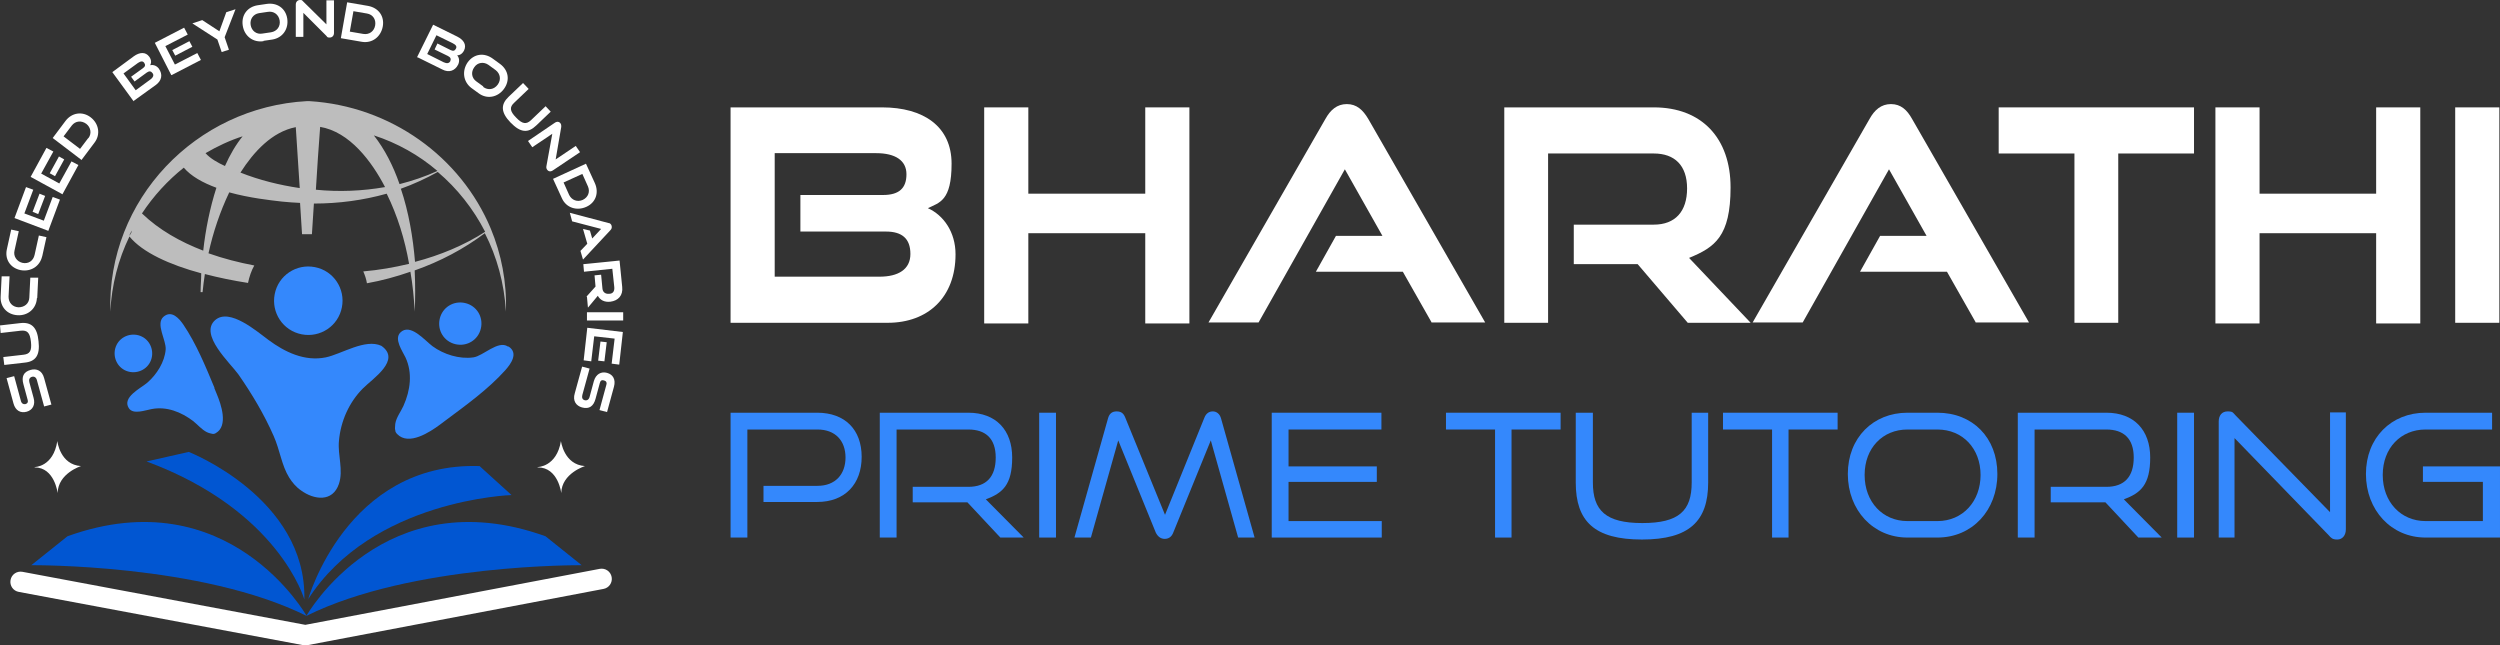 <?xml version="1.0" encoding="UTF-8"?>
<svg id="Layer_1" xmlns="http://www.w3.org/2000/svg" version="1.1" viewBox="0 0 759 195.9">
  <rect x="0" y="0" width="759" height="195.9" fill="#333333" stroke="none"/>
  <!-- Generator: Adobe Illustrator 29.6.1, SVG Export Plug-In . SVG Version: 2.1.1 Build 9)  -->
  <defs>
    <style>
      .st0 {
        fill: #0156d2;
      }

      .st1 {
        fill: #bdbdbd;
      }

      .st2 {
        fill: #3488fc;
      }

      .st3 {
        fill: #fff;
      }
    </style>
  </defs>
  <g>
    <g>
      <path class="st3" d="M221.8,98V32.6h46c12.6,0,21.1,5.8,21.1,17.1s-3.7,11.8-7.2,13.5c4.7,2.1,8.4,7.2,8.4,14,0,13-8.3,20.8-20.6,20.8h-47.7,0ZM243,70.3v-11.1h25.1c4.9,0,7.1-2.1,7.1-6.3s-3.4-6.4-9.2-6.4h-30.8v37.5h31.8c5.7,0,9.4-2.2,9.4-6.9s-2.6-6.8-7.4-6.8h-26.1s.1,0,.1,0Z"/>
      <polygon class="st3" points="347.7 32.6 347.7 58.8 312.2 58.8 312.2 32.6 298.8 32.6 298.8 98.2 312.2 98.2 312.2 70.8 347.7 70.8 347.7 98.2 361.1 98.2 361.1 32.6 347.7 32.6"/>
      <path class="st3" d="M434.7,98l-8.8-15.5h-26.4l6.1-10.9h14.1l-11.4-20.2-26.2,46.5h-15.2l35.5-61.8c1.5-2.7,3.5-4.5,6.5-4.5s4.9,1.8,6.5,4.5l35.5,61.8h-16.2Z"/>
      <path class="st3" d="M512.4,98l-15.2-17.8h-19.4v-12h24.3c6.5,0,10.1-4,10.1-11s-3.8-10.6-10.1-10.6h-32.1v51.4h-13.3V32.6h45.4c14.6,0,23.3,9.4,23.3,24.3s-4.8,18.2-12.6,21.4l18.7,19.7h-19.1Z"/>
      <path class="st3" d="M599.9,98l-8.8-15.5h-26.4l6.1-10.9h14.1l-11.4-20.2-26.2,46.5h-15.2l35.5-61.8c1.5-2.7,3.5-4.5,6.5-4.5s4.9,1.8,6.4,4.5l35.5,61.8h-16.1,0Z"/>
      <path class="st3" d="M629.8,98v-51.4h-23v-14h59.3v14h-23v51.4h-13.4.1Z"/>
      <polygon class="st3" points="721.4 32.6 721.4 58.8 686 58.8 686 32.6 672.6 32.6 672.6 98.2 686 98.2 686 70.8 721.4 70.8 721.4 98.2 734.8 98.2 734.8 32.6 721.4 32.6"/>
      <path class="st3" d="M745.4,98V32.6h13.4v65.4h-13.4Z"/>
    </g>
    <g>
      <path class="st2" d="M231.8,152.4v-4.9h16.4c5.4,0,8.5-3.5,8.5-8.6s-3.1-8.5-8.5-8.5h-21.3v32.8h-5.1v-37.9h26.3c8.5,0,13.5,5.2,13.5,13.4s-5,13.7-13.5,13.7h-16.4.1,0Z"/>
      <path class="st2" d="M303.7,163.2l-10-10.7h-16.6v-4.7h16.9c5.5,0,8.3-3.1,8.3-8.9s-3.1-8.5-8.3-8.5h-21.8v32.8h-5.1v-37.9h26.9c8.4,0,13.3,5.3,13.3,13.6s-2.9,10.8-8,12.7l11.5,11.6h-7.2.1Z"/>
      <path class="st2" d="M315.5,163.2v-37.9h5.1v37.9h-5.1Z"/>
      <path class="st2" d="M375.9,163.2l-8.3-29.5-11.4,28c-.5,1.3-1.4,1.9-2.6,1.9s-2.1-.7-2.7-1.9l-11.4-28-8.3,29.5h-5l10.2-36.2c.4-1.4,1.2-2.1,2.6-2.1s2.1.6,2.6,1.8l12.1,29.6,12-29.6c.5-1.2,1.4-1.8,2.5-1.8s2.1.7,2.5,2.1l10.2,36.2h-5.1,0Z"/>
      <polygon class="st2" points="391.2 158.2 391.2 146.3 418 146.3 418 141.6 391.2 141.6 391.2 130.4 419.4 130.4 419.4 125.3 386.1 125.3 386.1 163.2 419.5 163.2 419.5 158.2 391.2 158.2"/>
      <path class="st2" d="M453.9,163.2v-32.8h-14.9v-5.1h34.8v5.1h-14.9v32.8h-5.1.1Z"/>
      <path class="st2" d="M513.6,125.3h5v21.2c0,11.7-5.7,17.3-20.1,17.3s-20.1-5.5-20.1-17.3v-21.2h5.2v21.2c0,8.5,3.9,12.3,15,12.3s15-3.7,15-12.3v-21.2h0Z"/>
      <path class="st2" d="M538,163.2v-32.8h-14.9v-5.1h34.8v5.1h-14.9v32.8h-5.1.1Z"/>
      <path class="st2" d="M579.1,163.2c-10.4,0-18.1-8.3-18.1-19.3s7.7-18.6,18.1-18.6h9.1c10.7,0,18.2,7.6,18.2,18.6s-7.6,19.3-18.2,19.3h-9.1ZM588.2,158.2c7.7,0,13.1-6,13.1-14s-5.4-13.8-13.1-13.8h-9.1c-7.5,0-13,5.6-13,13.8s5.5,14,13,14h9.1Z"/>
      <path class="st2" d="M649.2,163.2l-10-10.7h-16.6v-4.7h16.9c5.5,0,8.3-3.1,8.3-8.9s-3.1-8.5-8.3-8.5h-21.8v32.8h-5.1v-37.9h26.9c8.4,0,13.3,5.3,13.3,13.6s-2.9,10.8-8,12.7l11.5,11.6h-7.2,0Z"/>
      <path class="st2" d="M661,163.2v-37.9h5.1v37.9h-5.1Z"/>
      <path class="st2" d="M678.4,132.9v30.3h-4.8v-35.2c0-1.9,1-3.1,2.7-3.1s1.6.4,2.4,1.2l28.7,29.4v-30.3h4.8v35.5c0,1.9-1.1,3.1-2.6,3.1s-1.9-.5-2.6-1.3l-28.6-29.5h0Z"/>
      <path class="st2" d="M736.4,163.2c-10.4,0-18.1-8.3-18.1-19.3s7.7-18.6,18.1-18.6h20.2v5.1h-20.2c-7.5,0-13,5.6-13,13.8s5.5,14,13,14h17.4v-11.9h-18.2v-4.7h23.4v21.6h-22.6Z"/>
    </g>
  </g>
  <g>
    <g>
      <path class="st1" d="M61.1,82.8c0,2-.2,4-.2,5.9h.6c.2-1.8.4-3.7.7-5.5,4.2,1.1,8.6,2,13.1,2.7h0c.4-1.9,1-3.7,1.9-5.3-4.7-.9-9.4-2.1-13.9-3.7,1.4-6.4,3.5-12.6,6.3-18.5,6.1,1.7,12.5,2.4,16,2.8,1.8.2,3.7.3,5.5.4.2,3.2.4,6.3.6,9.5h3c.2-3.1.4-6.2.6-9.3,7.5,0,15-1,22.1-3,3.3,6.7,5.5,13.9,6.8,21.3-4.6,1.1-9.2,1.9-13.9,2.3.5,1.2.9,2.3,1.1,3.6,4.5-.8,8.9-2,13.2-3.5.7,4,1.1,8.1,1.3,12.1.2-3.7.2-8,0-12.5,7.7-2.7,14.9-6.5,21.3-11.3,3.7,7.2,5.9,15.3,6.4,23.8.3-9-1.4-17.5-4.6-25.2h0c-9.1-21.8-30.4-37.2-55.1-38.7h-.7c-33.7,1.8-60.7,29.9-59.7,63.9.4-8.1,2.4-15.8,5.8-22.8,3.9,4.8,12.2,8.6,21.9,11.2h0v-.2h0ZM147.4,70.3c-6.5,4.2-13.8,7.2-21.4,9.2-.6-7.3-1.9-15.1-4.3-22.2,3.9-1.4,7.6-3.1,11.2-5.1,5.9,5,10.8,11.2,14.4,18.2h.1ZM132.8,51.9c-3.7,1.7-7.6,3-11.5,4-1.9-5.5-4.5-10.6-7.8-14.8,7.1,2.3,13.7,6,19.3,10.8ZM97.1,38.5c9.1,1.5,15.8,10.6,19.8,18.3-6.9,1.2-14,1.5-21,.8.4-6.4.8-12.8,1.3-19.1h0ZM89.8,38.6c.4,6.2.8,12.3,1.2,18.5-6.1-.9-12.2-2.4-18-4.7,4-6.3,9.6-12.4,16.8-13.8ZM73.8,41.2c-2.2,2.7-4,5.8-5.5,9.2-2.2-1-4.5-2.3-5.9-3.9,3.6-2.1,7.4-3.9,11.5-5.2h0ZM55.8,50.9c2.2,2.6,5.8,4.6,9.9,6.1-2,6.2-3.3,12.8-4,19.1-7-2.7-13.4-6.3-18.6-11.3,3.5-5.3,7.8-10,12.7-13.9h0ZM40,70c0,.6-.4,1.2-.8,1.6.3-.5.5-1.1.8-1.6h0Z"/>
      <g>
        <path class="st2" d="M45.6,109.9c1.4-2.8.3-6.3-2.5-7.7s-6.3-.3-7.7,2.5-.3,6.3,2.5,7.7,6.3.3,7.7-2.5Z"/>
        <path class="st2" d="M65.1,117.7c-2.7-6.5-5.5-13.3-9.4-19.1-1.3-1.9-3.6-4.6-6.1-2.4-2.4,2.2.9,7.1.7,9.9-.3,3.8-2.7,7.6-5.6,10.1-2,1.7-7.7,4.4-5.6,7.7,1.3,2.1,5.1.6,6.9.3,4.6-.9,9,.9,12.6,3.6,1.4,1.1,2.6,2.6,4.2,3.4.6.3,1.2.4,1.6.5s.8,0,1.1-.2c3.9-2.2,1.6-8.8.3-11.9-.2-.6-.5-1.1-.7-1.7v-.2h0Z"/>
        <path class="st2" d="M154.2,105.2c-3-2-7.5,2.9-10.5,3.3-4.2.6-9-.9-12.4-3.4-2.3-1.7-6.8-7.2-9.8-4.1-1.9,2,.7,5.6,1.6,7.5,2.2,4.7,1.5,10-.6,14.7-.8,1.8-2.2,3.5-2.5,5.5,0,.8-.2,1.4,0,1.9,0,.5.3.9.6,1.2,3.5,3.6,9.9-.6,13-2.9.5-.4,1.1-.8,1.6-1.2,6.3-4.7,13-9.5,18.2-15.3,1.7-1.9,4.1-5.2,1-7.2h-.2Z"/>
        <path class="st2" d="M133.5,96.8c-.8,3.5,1.3,6.9,4.8,7.7s6.9-1.3,7.7-4.8-1.3-6.9-4.8-7.7-6.9,1.3-7.7,4.8Z"/>
        <g>
          <path class="st2" d="M83.4,89.3c-1.1,5.6,2.5,11.1,8.2,12.2,5.6,1.1,11.1-2.5,12.2-8.2,1.1-5.6-2.5-11.1-8.2-12.2-5.6-1.1-11.1,2.5-12.2,8.2h0Z"/>
          <path class="st2" d="M115.8,105c-4.9-2.3-12.1,2.5-16.9,3.5-6.4,1.3-12.4-1.6-17.4-5.3-3.3-2.4-11.8-9.9-16.2-6-4.9,4.4,4.6,13,7.1,16.5,4.1,5.9,7.8,12.1,10.7,18.7,1.9,4.3,2.4,8.9,4.7,12.6.9,1.4,2,2.8,3.6,3.9,4,2.9,9.6,3.6,11.5-2,1.4-4.2-.4-8.7,0-13,.5-6,3.1-11.8,7.3-16,3-3,11.7-8.6,5.6-12.9Z"/>
        </g>
      </g>
    </g>
    <g>
      <path class="st0" d="M93,187s23.6-41.8,72.6-24.2l11,8.8s-51.7-.5-83.6,15.4Z"/>
      <path class="st0" d="M93.1,187s-23.6-41.8-72.6-24.2l-11,8.8s51.7-.5,83.6,15.4h0Z"/>
      <path class="st3" d="M92.8,195.9h-.6L5.7,179.7c-1.7-.3-2.8-1.9-2.5-3.6.3-1.7,1.9-2.8,3.6-2.5l85.9,16.1,89.4-17c1.7-.3,3.3.8,3.6,2.5s-.8,3.3-2.5,3.6l-90,17.1h-.6.2,0Z"/>
      <path class="st0" d="M93.5,182.1s11.7-41.9,52.1-40.6l9.7,8.8s-42.4,1.3-61.8,31.7h0Z"/>
      <path class="st0" d="M92.4,182s-7.6-27-47.9-41.9l12.8-2.9s35.8,14,35.1,44.8h0Z"/>
    </g>
    <g>
      <path class="st3" d="M15.7,122.8l-2.3.6-2.2-8c-.2-.8-.8-1.2-1.5-1s-1,.8-.8,1.6l1.3,4.8c.6,2.1-.3,3.7-2.1,4.2s-3.4-.3-4-2.5l-2.1-7.7,2.3-.6,2.1,7.7c.2.6.7.9,1.3.8.7-.2.9-.7.7-1.3l-1.3-4.8c-.6-2.2,0-3.7,2.2-4.3,1.8-.5,3.5.2,4.1,2.5l2.2,8s.1,0,.1,0Z"/>
      <path class="st3" d="M.2,101.1l-.2-2.3,6.1-.7c3.4-.4,5.2,1.2,5.6,5.5.5,4.3-.9,6.2-4.3,6.5l-6.1.7-.3-2.4,6.1-.7c1.9-.2,2.6-1.1,2.3-3.9-.3-2.8-1.1-3.6-3.1-3.4l-6.1.7h0Z"/>
      <path class="st3" d="M11.2,90.6c-.2,3.1-2.7,5.3-5.9,5.1s-5.3-2.6-5.1-5.7l.3-6.1h2.4l-.3,6.2c0,1.8,1.2,3.1,3,3.2,1.8,0,3.2-1.1,3.3-2.9l.3-6.1h2.4l-.3,6.2h-.1Z"/>
      <path class="st3" d="M12.8,77.8c-.7,3.1-3.5,4.8-6.6,4.2-3.2-.7-4.8-3.4-4.1-6.4l1.3-5.9,2.3.5-1.3,5.9c-.4,1.7.7,3.3,2.4,3.7,1.8.4,3.3-.6,3.7-2.4l1.3-5.9,2.3.5-1.3,5.9h0Z"/>
      <path class="st3" d="M14.7,70.1l-10.3-3.9,3.5-9.4,2.2.8-2.7,7.2,5.9,2.2,2.7-7.2,2.2.8-3.5,9.4h0ZM11.6,65l-1.7-.7,2.1-5.5,1.7.7-2.1,5.5Z"/>
      <path class="st3" d="M19,59l-9.7-5.3,4.8-8.8,2.1,1.1-3.7,6.7,5.5,3,3.7-6.7,2.1,1.1-4.8,8.8h0ZM16.7,53.5l-1.6-.9,2.8-5.1,1.6.9-2.8,5.1Z"/>
      <path class="st3" d="M24.8,48.6l-8.8-6.7,3.9-5.2c1.9-2.5,5.1-3,7.6-1.1s3.1,5.2,1.2,7.7l-3.9,5.2h0ZM26.8,42c1.1-1.4.8-3.3-.6-4.4-1.5-1.1-3.3-.9-4.4.5l-2.5,3.3,5,3.8,2.5-3.3h0Z"/>
      <path class="st3" d="M40.6,30.8l-6.5-8.9,6.5-4.8c1.8-1.3,3.6-1.4,4.7.1.8,1.1.6,2,.3,2.6.9-.2,1.9.1,2.6,1,1.3,1.8.9,3.7-.9,5l-6.8,4.9h.1ZM40.9,24.8l-1.1-1.5,3.6-2.6c.7-.5.8-1,.4-1.6-.5-.7-1.1-.5-1.9,0l-4.4,3.2,3.7,5.1,4.5-3.3c.8-.6,1.1-1.3.6-1.9-.4-.6-1-.7-1.7-.2l-3.7,2.7h0Z"/>
      <path class="st3" d="M52,22.8l-5-9.8,8.9-4.6,1.1,2.1-6.8,3.5,2.9,5.6,6.8-3.5,1.1,2.1-8.9,4.6h0ZM53.2,16.9l-.9-1.7,5.2-2.7.9,1.7-5.2,2.7Z"/>
      <path class="st3" d="M67.3,15.8l-1.3-3.8-7.6-4.9,3-1,5.2,3.4,2.1-5.8,2.8-.9-3.3,8.5,1.3,3.8-2.2.7h0Z"/>
      <path class="st3" d="M80,12.5c-3.1.5-5.8-1.5-6.3-4.7s1.4-5.7,4.5-6.2l2.7-.4c3.2-.5,5.8,1.3,6.3,4.4.5,3.2-1.4,5.9-4.5,6.4l-2.7.4h0ZM82.3,9.8c1.8-.3,2.9-1.8,2.6-3.6s-1.8-2.9-3.6-2.6l-2.7.4c-1.7.3-2.8,1.8-2.5,3.6s1.8,2.9,3.5,2.6c0,0,2.7-.4,2.7-.4Z"/>
      <path class="st3" d="M92.1,3.9v7.3h-2.3V1.4C89.8.5,90.4,0,91.1,0s.6.1.9.4l7.1,7V.1h2.3v9.9c0,.9-.6,1.4-1.3,1.4s-.7-.1-1-.5l-7.1-7.1h0Z"/>
      <path class="st3" d="M103.5,11.5l1.9-10.8,6.4,1.1c3.1.6,5,3.1,4.4,6.3-.6,3.1-3.2,5.1-6.3,4.6l-6.4-1.1h0ZM110.3,10.3c1.8.3,3.3-.8,3.6-2.6.3-1.8-.7-3.3-2.5-3.6l-4.1-.7-1.1,6.2,4.1.7Z"/>
      <path class="st3" d="M126.6,17.4l4.9-9.9,7.3,3.6c2,1,2.9,2.5,2.1,4.2-.6,1.2-1.5,1.5-2.1,1.5.6.7.8,1.7.3,2.8-1,2-2.9,2.5-4.8,1.5l-7.5-3.7s-.2,0-.2,0ZM132,14.9l.8-1.7,4,2c.8.4,1.3.2,1.6-.4.4-.7,0-1.2-1-1.7l-4.9-2.4-2.8,5.7,5,2.5c.9.4,1.6.4,2-.3.3-.7.1-1.2-.7-1.6l-4.1-2h.1,0Z"/>
      <path class="st3" d="M143.1,26.7c-2.5-1.9-2.9-5.2-1.1-7.8,1.9-2.6,5-3,7.6-1.1l2.2,1.6c2.6,1.9,3.1,5,1.2,7.6s-5.2,3.2-7.7,1.3l-2.2-1.6ZM146.7,26.4c1.5,1.1,3.3.8,4.4-.7s.8-3.3-.6-4.4l-2.2-1.6c-1.4-1-3.3-.8-4.3.7-1.1,1.5-.8,3.3.6,4.3l2.2,1.6h-.1,0Z"/>
      <path class="st3" d="M165.6,32.2l1.6,1.7-4.4,4.2c-2.5,2.4-4.8,2.2-7.8-.9s-3-5.5-.6-7.8l4.4-4.2,1.7,1.8-4.4,4.2c-1.4,1.3-1.4,2.5.6,4.5,1.9,2,3.1,2.1,4.5.8l4.4-4.2h0Z"/>
      <path class="st3" d="M167.7,40.6l-6.1,4.1-1.3-1.9,8.1-5.5c.7-.5,1.4-.4,1.8.2.2.3.2.6.2,1l-1.7,9.9,6.1-4.1,1.3,1.9-8.2,5.5c-.7.5-1.4.4-1.8-.2-.2-.3-.3-.6-.2-1.1l1.8-9.9h0Z"/>
      <path class="st3" d="M167.9,54.3l10-4.6,2.7,5.9c1.3,2.9.3,5.9-2.6,7.2-2.9,1.3-6.1.3-7.4-2.6,0,0-2.7-5.9-2.7-5.9ZM172.8,59.2c.8,1.6,2.5,2.2,4.1,1.5,1.7-.8,2.3-2.5,1.6-4.1l-1.7-3.8-5.7,2.6,1.7,3.8h0Z"/>
      <path class="st3" d="M176.2,76.2l2.1-2.2-1.3-4.5,2.1.5.7,2.4,2.7-2.9-8.8-2.3-.7-2.6,11.7,3.1c.5,0,.9.4,1,.9s0,.9-.4,1.3l-8.3,8.9-.8-2.7h0Z"/>
      <path class="st3" d="M178.1,90l2.7-3-.3-3.4,2-.2.4,4.2c.1,1.1.9,1.7,2,1.6,1.2,0,1.7-.8,1.6-2l-.6-5.6-8.6.9-.2-2.3,11-1.1.8,8c.3,2.6-1.2,4.2-3.6,4.5-1.8.2-3.1-.5-3.8-1.8l-3,3.6-.3-3.3h-.1,0Z"/>
      <path class="st3" d="M178.2,94.8h11v2.5h-11v-2.5Z"/>
      <path class="st3" d="M178.2,99.5l10.9,1.3-1.1,9.9-2.3-.3.9-7.6-6.2-.7-.9,7.6-2.3-.3,1.1-9.9h-.1,0ZM182.4,103.7l1.8.2-.7,5.8-1.9-.2.7-5.8h.1,0Z"/>
      <path class="st3" d="M176.7,111.3l2.3.6-2.2,8c-.2.8,0,1.4.7,1.6s1.3-.2,1.5-1l1.3-4.8c.6-2.1,2.2-3,4-2.5s2.7,2,2.1,4.2l-2.1,7.7-2.3-.6,2.1-7.7c.2-.6,0-1.1-.7-1.3s-1.1,0-1.3.8l-1.3,4.8c-.6,2.2-1.9,3.2-4.1,2.6-1.8-.5-2.9-2-2.2-4.3l2.2-8h0Z"/>
    </g>
    <g>
      <path class="st3" d="M163.2,141.8s5.8,0,7.1-7.9c0,0,.9,7.2,7.3,7.6,0,0-7.1,2.2-7.2,8.2,0,0-.9-7.8-7.1-7.8h-.1Z"/>
      <path class="st3" d="M10.5,141.8s5.7,0,6.9-7.9c0,0,.8,7.2,7.2,7.6,0,0-7,2.2-7.1,8.2,0,0-.9-7.8-7-7.8h0Z"/>
    </g>
  </g>
</svg>